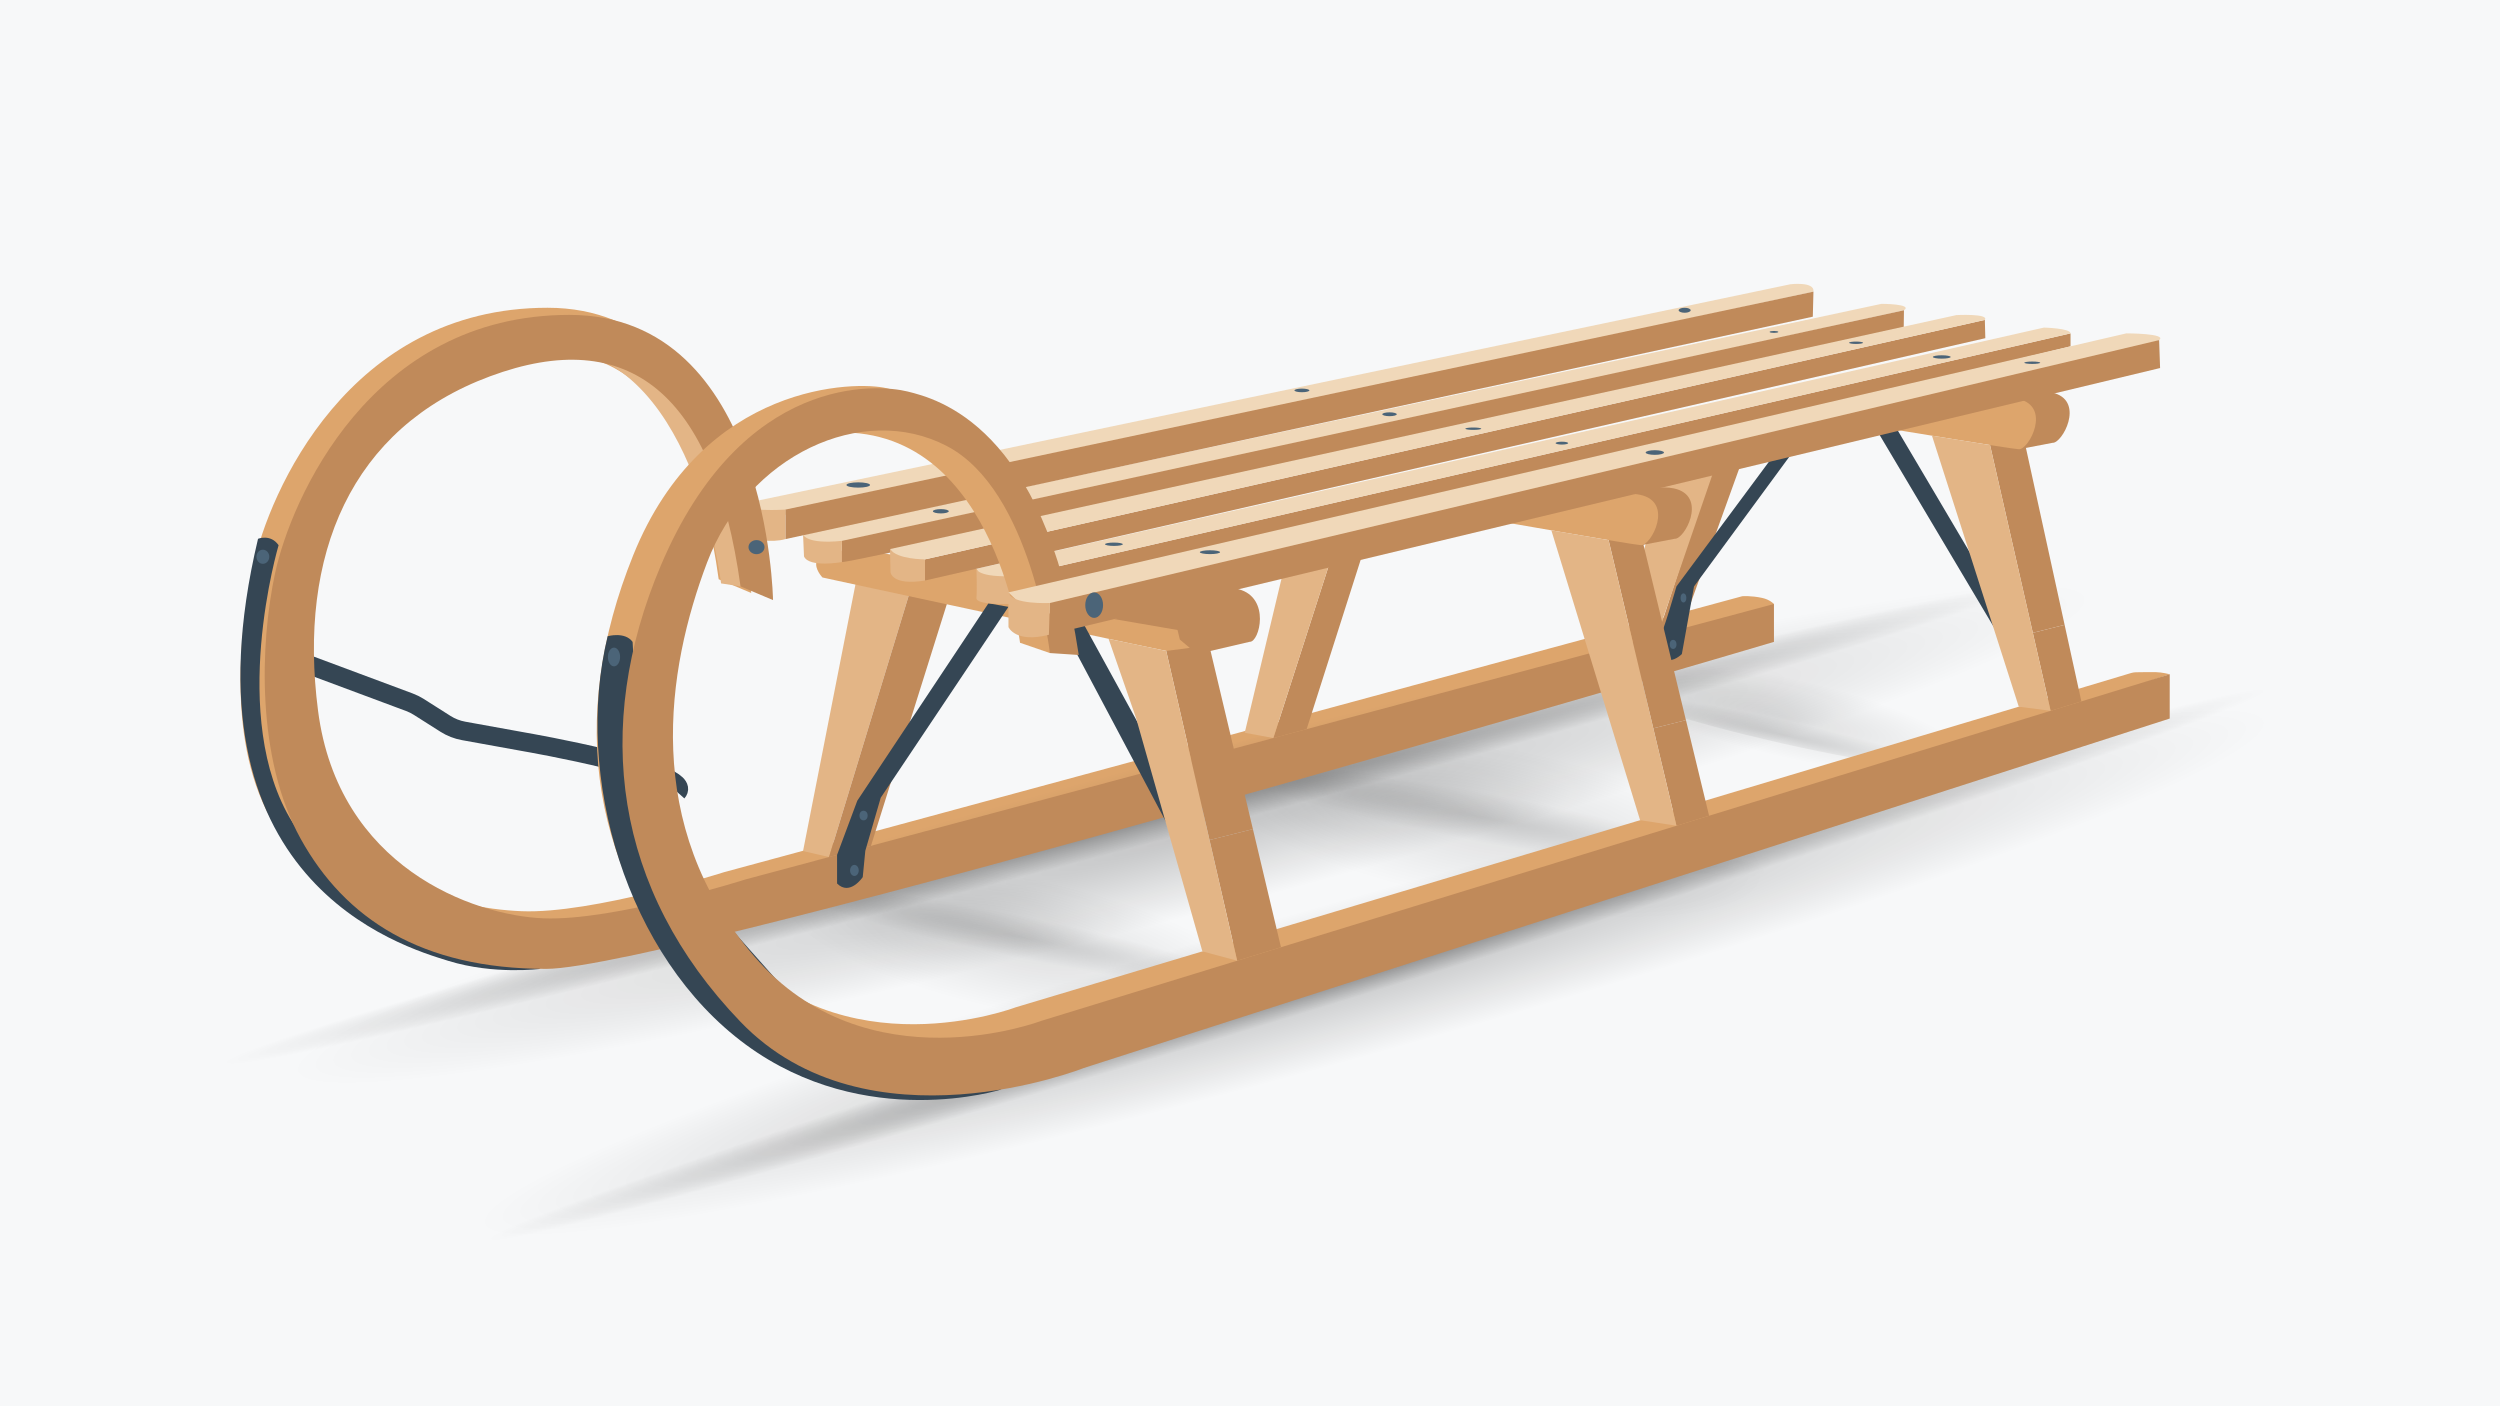 <?xml version="1.0" encoding="UTF-8"?><svg xmlns="http://www.w3.org/2000/svg" width="1920" height="1080" xmlns:xlink="http://www.w3.org/1999/xlink" viewBox="0 0 1920 1080"><defs><radialGradient id="Unbenannter_Verlauf_11" cx="-1907.19" cy="2680.08" fx="-1907.19" fy="2680.08" r="377.07" gradientTransform="translate(4536.12 213.91) scale(1.9 .16)" gradientUnits="userSpaceOnUse"><stop offset="0" stop-color="#000"/><stop offset="1" stop-color="#000" stop-opacity="0"/></radialGradient><radialGradient id="Unbenannter_Verlauf_11-2" cx="-1850.66" cy="2722.53" fx="-1850.66" fy="2722.53" r="377.07" gradientTransform="translate(4569.17 313.04) scale(1.9 .16)" xlink:href="#Unbenannter_Verlauf_11"/><radialGradient id="Unbenannter_Verlauf_11-3" cx="-1847.51" cy="2676.59" fx="-1847.51" fy="2676.59" r="377.07" gradientTransform="translate(4569.08 608.61) scale(1.9 .05)" xlink:href="#Unbenannter_Verlauf_11"/><radialGradient id="Unbenannter_Verlauf_11-4" cx="-2099.93" cy="2709.4" fx="-2099.93" fy="2709.4" r="321.32" gradientTransform="translate(1213.41 1929.87) rotate(90) scale(.58 .16)" xlink:href="#Unbenannter_Verlauf_11"/><radialGradient id="Unbenannter_Verlauf_11-5" cx="-2098.19" cy="2635.92" fx="-2098.19" fy="2635.92" r="321.32" gradientTransform="translate(924.07 1935.76) rotate(90) scale(.58 .05)" xlink:href="#Unbenannter_Verlauf_11"/><radialGradient id="Unbenannter_Verlauf_11-6" cx="-1516.58" cy="2665.55" fx="-1516.58" fy="2665.55" r="377.07" gradientTransform="translate(1560.95 1499.45) rotate(90) scale(.58 .16)" xlink:href="#Unbenannter_Verlauf_11"/><radialGradient id="Unbenannter_Verlauf_11-7" cx="-1514.54" cy="2502.64" fx="-1514.54" fy="2502.64" r="377.07" gradientTransform="translate(1271.71 1506.36) rotate(90) scale(.58 .05)" xlink:href="#Unbenannter_Verlauf_11"/><radialGradient id="Unbenannter_Verlauf_11-8" cx="-1110.13" cy="2608.84" fx="-1110.13" fy="2608.84" r="377.07" gradientTransform="translate(1581.45 962.34) rotate(90) scale(.37 .08)" xlink:href="#Unbenannter_Verlauf_11"/><radialGradient id="Unbenannter_Verlauf_11-9" cx="-1108.09" cy="2328.87" fx="-1108.09" fy="2328.87" r="377.07" gradientTransform="translate(1432.99 965.76) rotate(90) scale(.37 .03)" xlink:href="#Unbenannter_Verlauf_11"/><radialGradient id="Unbenannter_Verlauf_11-10" cx="-1932.63" cy="2532.53" fx="-1932.63" fy="2532.53" r="377.07" gradientTransform="translate(4535.74 508.4) scale(1.9 .05)" xlink:href="#Unbenannter_Verlauf_11"/></defs><g id="Ebene_4"><rect x="-215.22" y="-164.2" width="2350.44" height="1408.4" style="fill:#f7f8f9;"/></g><g id="stuff"><path d="M576.91,455.41s-3.33-219.05-156.41-219.05-213.96,142.62-225.92,197.97c-11.96,55.34-20.34,145.68,19.6,204.47,39.93,58.79,92.74,99.83,188.57,99.83s942.87-251.14,942.87-251.14l16.78-23.64s-3.15-3.39-9.06-4.65c-8.94-1.91-15.34-1.29-15.34-1.29l-781.98,211.94s-101.13,32.17-155.48,29.95c-54.35-2.22-150.86-25.49-166.39-145.3-15.53-119.81,18.56-231.28,125.35-270.94,106.79-39.66,171.93,12.87,192.46,161.31l24.96,10.53Z" style="fill:#dda56c;"/><polygon points="636.67 658.22 616.74 653.6 658.65 440.41 700.06 450.35 636.67 658.22" style="fill:#e3b586;"/><polygon points="636.67 658.22 700.06 450.35 729.15 457.67 668.91 649.59 636.67 658.22" style="fill:#c08a5a;"/><g style="opacity:.2;"><ellipse cx="906.91" cy="632.66" rx="752.29" ry="91.86" transform="translate(-131.7 253.14) rotate(-14.83)" style="fill:url(#Unbenannter_Verlauf_11);"/></g><g style="opacity:.2;"><ellipse cx="1047.53" cy="738.42" rx="752.29" ry="91.86" transform="translate(-161.2 312.31) rotate(-15.76)" style="fill:url(#Unbenannter_Verlauf_11-2);"/></g><g style="opacity:.35;"><ellipse cx="1053.44" cy="745.08" rx="752.29" ry="29.98" transform="translate(-173.09 344.46) rotate(-17.18)" style="fill:url(#Unbenannter_Verlauf_11-3);"/></g><g style="opacity:.5;"><g style="opacity:.2;"><ellipse cx="790.08" cy="716.67" rx="78.28" ry="194.63" transform="translate(-72.79 1343.79) rotate(-78.22)" style="fill:url(#Unbenannter_Verlauf_11-4);"/></g><g style="opacity:.25;"><ellipse cx="789.67" cy="723.55" rx="25.54" ry="194.63" transform="translate(-79.86 1348.87) rotate(-78.22)" style="fill:url(#Unbenannter_Verlauf_11-5);"/></g></g><g style="opacity:.5;"><g style="opacity:.2;"><ellipse cx="1144.47" cy="623.26" rx="91.86" ry="228.4" transform="translate(315.66 1628.92) rotate(-79.08)" style="fill:url(#Unbenannter_Verlauf_11-6);"/></g><g style="opacity:.25;"><ellipse cx="1144.11" cy="631.35" rx="29.98" ry="228.4" transform="translate(307.43 1635.12) rotate(-79.08)" style="fill:url(#Unbenannter_Verlauf_11-7);"/></g></g><g style="opacity:.5;"><g style="opacity:.2;"><ellipse cx="1372.2" cy="551.77" rx="47.15" ry="146.21" transform="translate(531.76 1768.76) rotate(-77.28)" style="fill:url(#Unbenannter_Verlauf_11-8);"/></g><g style="opacity:.25;"><ellipse cx="1372.03" cy="555.95" rx="15.39" ry="146.21" transform="translate(527.55 1771.85) rotate(-77.28)" style="fill:url(#Unbenannter_Verlauf_11-9);"/></g></g><g style="opacity:.35;"><ellipse cx="858.1" cy="637.53" rx="752.29" ry="29.98" transform="translate(-134.57 240.81) rotate(-14.83)" style="fill:url(#Unbenannter_Verlauf_11-10);"/></g><path d="M198.18,413.79s9.61-3.94,15.78,4.93c0,0-39.31,132.44,10.66,212.89,49.98,80.45,162.38,97.71,162.38,97.71l28.09,14.76s-35.73,4.71-70.74-6.13c-35-10.85-208.91-61.01-146.18-324.15Z" style="fill:#354654;"/><ellipse cx="201.88" cy="427.59" rx="4.93" ry="5.42" style="fill:#4b6478;"/><polygon points="1314.34 361.04 1274.16 485.03 1292.65 479.36 1337.27 355.49 1314.34 361.04" style="fill:#c08a5a;"/><path d="M616.74,410.34l828.25-176.99s24.4,0,17.26,4.93l-824.55,181.92-17.75-2.71-3.2-7.15Z" style="fill:#f0d8b9;"/><path d="M572.8,386.37l802.18-168.05s18.86-2.34,17.75,5.67l-811.98,176.25-7.4-6.29-.55-7.58Z" style="fill:#f0d8b9;"/><path d="M631.65,443.49c-10.2-2.08,280.05,60.57,287.69,61.06s16.61-35.05-9.76-40.72c-3.19-.69-229.3-39.03-238.24-39.93-64.96-6.59-39.69,19.6-39.69,19.6Z" style="fill:#dda56c;"/><path d="M646.57,431.66v-16.27l815.67-177.11-.18,13.13s-808.83,182.1-815.49,180.25Z" style="fill:#c08a5a;"/><polygon points="603.18 414.04 603.18 391.36 1392.73 223.98 1392.24 243.21 603.18 414.04" style="fill:#c08a5a;"/><path d="M616.74,410.34s1.73,7.89,29.83,5.05v16.27s-25.14,4.56-29.09-4.31l-.74-17.01Z" style="fill:#e3b586;"/><path d="M603.18,414.04c-10.48,3.08-25.94-.12-25.94-.12l-1.48-2.77-7.03-13.87,4.07-10.91c-4.25,7.21,30.38,4.99,30.38,4.99v22.68Z" style="fill:#e3b586;"/><path d="M568.74,450.35l-14.97-2.29s-21.08-182.04-134.22-180.93l94.29,12.2,27.73,37.35,31.24,117.58-4.07,16.1Z" style="fill:#e3b586;"/><path d="M236.88,510.42l77.54,28.9c2.53,.94,4.95,2.15,7.23,3.59l20.48,13c4.23,2.69,8.95,4.53,13.88,5.42l47.25,8.55s131.15,22.66,116.97,38.52" style="fill:none; stroke:#354654; stroke-miterlimit:10; stroke-width:14.4px;"/><path d="M593.69,460.88s-3.33-219.05-156.41-219.05-213.96,142.62-225.92,197.97c-11.96,55.34-14.42,143.09,19.6,204.47,34.02,61.38,92.74,99.83,188.57,99.83s942.87-251.14,942.87-251.14v-29.11l-789.61,211.47s-101.13,32.17-155.48,29.95-157.51-39.55-173.04-159.37c-15.53-119.81,25.21-217.22,132-256.87,106.79-39.66,171.93,12.87,192.46,161.31l24.96,10.53Z" style="fill:#c08a5a;"/><path d="M1540.63,471.47l-7.4-21.12s-11.83-11.42-12.33-12.4c-.49-.98-68.03-115.11-68.03-115.11l-12.33,6.15,105.5,177.49-5.42-35Z" style="fill:#354654;"/><path d="M1273.99,490.7c2.39-1.48,13.54-40.35,13.54-40.35l77.59-104.6,13.31-.73-77.4,105.33-9.37,51.98s-6.65,6.61-12.2,4.14-5.47-15.78-5.47-15.78Z" style="fill:#354654;"/><polygon points="1590.17 265.97 1590.17 256.03 780.42 442.38 780.42 463.58 1590.17 265.97" style="fill:#c08a5a;"/><path d="M749.91,436.84l819.8-185.25s20.45,.49,20.45,4.44l-809.75,186.36s-23.11,8.16-23.11,7.96-7.4-13.51-7.4-13.51Z" style="fill:#f0d8b9;"/><polygon points="710.41 445.83 710.41 429.57 1524.36 245.68 1524.73 259.73 710.41 445.83" style="fill:#c08a5a;"/><path d="M683.54,421.68l819-179.7s25.33-1.29,21.82,3.7l-813.95,183.89-11.89,2.47-9.06-2.03-5.92-8.32Z" style="fill:#f0d8b9;"/><path d="M1576.37,340.08l-25.88,4.94-.17-8.76-.57-29.95,9.64-5.13c6.24-.72,11.82-.75,16.24,.2,.89,.19,1.72,.41,2.51,.66h0c22.67,7.23,5.62,38.52-1.77,38.04Z" style="fill:#c08a5a;"/><g><path d="M855.77,475.56s.05-.02,.12-.05c-.99-.15-1.1-.15-.12,.05Z" style="fill:#c08a5a;"/><path d="M951.3,452.54v-.03s-.88-.2-.88-.2c-.14-.03-.27-.08-.42-.11-.1-.02-.2-.04-.29-.06l-17.69-4.09-34.02,9.86,.51,2.1c-21.65,6.64-41.04,14.82-42.63,15.49,4.36,.68,26,4.46,48.45,8.33l1.8,7.35,13.21,11.14,40.42-9.41c7.51,.48,16.28-33.83-8.46-40.38Z" style="fill:#c08a5a;"/></g><polygon points="1585.62 479.86 1561.21 486.01 1528.36 341.82 1553.94 334.97 1585.62 479.86" style="fill:#c08a5a;"/><polygon points="1277.24 366.95 1254.07 454.96 1271.23 498.22 1271.77 490.7 1316.19 361.41 1277.24 366.95" style="fill:#e3b586;"/><polygon points="977.91 566.83 1021.99 429.81 1047.63 421.68 1003.51 559.98 977.91 566.83" style="fill:#c08a5a;"/><polygon points="977.91 566.83 955.95 562.75 986 436.84 1021.99 429.81 977.91 566.83" style="fill:#e3b586;"/><polygon points="900.22 640.08 812.89 475.56 830.21 475.56 900.22 603.1 900.22 640.08" style="fill:#354654;"/><path d="M642.87,678.53v-21.97l15.53-41.63,100.73-151.6,15.37,2.72-98.11,146.6-11.83,40.74-1.97,20.21s-9.86,14.79-19.72,4.93Z" style="fill:#354654;"/><ellipse cx="581" cy="420.2" rx="6.16" ry="5.42" style="fill:#4b6478;"/><ellipse cx="663.21" cy="626.34" rx="3.14" ry="3.7" style="fill:#4b6478;"/><ellipse cx="656.18" cy="668.49" rx="3.33" ry="4.25" style="fill:#4b6478;"/><ellipse cx="1292.9" cy="459.21" rx="2.22" ry="3.51" style="fill:#4b6478;"/><ellipse cx="1284.95" cy="494.89" rx="2.59" ry="3.51" style="fill:#4b6478;"/><polygon points="1294.8 553.05 1269.75 559.36 1235.4 414.82 1260.16 409.95 1294.8 553.05" style="fill:#c08a5a;"/><polygon points="962.23 636.74 928.91 645.13 895.65 499.92 928.69 495.63 962.23 636.74" style="fill:#c08a5a;"/><path d="M1455.34,329.98c.74,0,87.51,14.54,95.15,15.04,7.64,.49,25.64-33.03-.74-38.7-26.38-5.67-94.41,23.66-94.41,23.66Z" style="fill:#dda56c;"/><path d="M1286.21,413.77l-25.88,4.94-.17-8.76-10.89-31.54,19.97-3.54c6.24-.72,11.82-.75,16.24,.2,.89,.19,1.72,.41,2.51,.66h0c22.67,7.23,5.62,38.52-1.77,38.04Z" style="fill:#c08a5a;"/><path d="M1156.33,401.34c-10.2-2.08,96.35,16.87,104,17.36,7.64,.49,25.64-33.03-.74-38.7s-103.26,21.34-103.26,21.34Z" style="fill:#dda56c;"/><ellipse cx="855.49" cy="417.98" rx="6.83" ry="1.29" style="fill:#4b6478;"/><ellipse cx="1199.53" cy="340.33" rx="4.81" ry="1.11" style="fill:#4b6478;"/><ellipse cx="1491.27" cy="274.15" rx="6.84" ry="1.29" style="fill:#4b6478;"/><ellipse cx="1425.45" cy="263.24" rx="5.36" ry=".92" style="fill:#4b6478;"/><ellipse cx="1362.41" cy="254.92" rx="3.33" ry=".74" style="fill:#4b6478;"/><ellipse cx="1293.82" cy="238.28" rx="4.62" ry="1.92" style="fill:#4b6478;"/><ellipse cx="999.87" cy="299.84" rx="5.73" ry="1.39" style="fill:#4b6478;"/><ellipse cx="1067.16" cy="318.15" rx="5.55" ry="1.48" style="fill:#4b6478;"/><ellipse cx="1131.5" cy="329.24" rx="6.1" ry=".92" style="fill:#4b6478;"/><ellipse cx="722.55" cy="392.65" rx="6.1" ry="1.66" style="fill:#4b6478;"/><ellipse cx="659.13" cy="372.47" rx="9.06" ry="2.03" style="fill:#4b6478;"/><path d="M749.91,436.84s.55,7.03,30.5,5.55v21.2s-31.06,1.91-30.5-4.38,0-22.37,0-22.37Z" style="fill:#e3b586;"/><path d="M710.41,429.57s-21.32,.25-26.87-7.89l.37,17.75s.86,10.6,26.5,6.41v-16.27Z" style="fill:#e3b586;"/><path d="M806.3,501.54l-22.92-7.89s-20.95-175.02-151.72-160.72l25.51-16.27,49.3,2.34,22.19,13.93,51.77,53.43,30.57,81.65,5.42,21.42-10.11,12.11Z" style="fill:#dda56c;"/><path d="M786.53,491.17s-14.05-124.98-79.13-158.99c-65.08-34.02-153.08,7.4-184.14,89.48-31.06,82.09-50.29,201.88,36.24,302.46,86.52,100.57,220.37,49.55,220.37,49.55l856.77-256.78c1.23-.37,2.5-.57,3.78-.59,3.24-.06,9.93-.16,15.32-.09,4.59,.06,10.6,1.6,10.6,1.6l-853.93,292.09s-166.02,65.82-263.45-35.5-113.07-222.89-62.67-347.94c53.78-133.46,171.86-133.94,194.66-128.29,22.8,5.66,101.14,18.47,127.76,194.47l-22.19-1.48Z" style="fill:#dda56c; fill-rule:evenodd;"/><polygon points="983.79 727.47 950.14 737.81 928.91 645.13 962.23 636.74 983.79 727.47" style="fill:#c08a5a;"/><polygon points="1312.58 626.47 1287.53 634.17 1269.75 559.36 1294.8 553.05 1294.81 553.05 1312.58 626.47" style="fill:#c08a5a;"/><polygon points="1598.49 538.66 1574.87 545.92 1561.21 486.01 1585.62 479.86 1598.49 538.66" style="fill:#c08a5a;"/><path d="M466.67,488.63s13.26-3.8,19.17,4.34l7.64,143.77,156.28,175.89,119.37,24.06s-104.41,33.15-196.34-34.41c-91.93-67.56-132.2-206.4-106.13-313.65Z" style="fill:#354654;"/><path d="M806.3,501.54s-14.05-124.98-79.13-158.99c-65.08-34.02-153.08,7.4-184.14,89.48-31.06,82.09-50.29,201.88,36.24,302.46,86.52,100.57,220.37,49.55,220.37,49.55l866.7-266.22v34.02l-834.16,268.44s-166.02,65.82-263.45-35.5c-97.43-101.31-113.83-226.4-61.19-350.53,62.67-147.8,166.64-139.24,189.44-133.59,22.8,5.66,104.89,26.36,131.51,202.36l-22.19-1.48Z" style="fill:#c08a5a;"/><g><path d="M1658.21,261.2c6.66-5.18-25.14-5.18-25.14-5.18l-858.57,198.93,18.49,17.75,24.4-2.96,820.85-196.71,19.97-11.83Z" style="fill:#f0d8b9;"/><polygon points="806.3 463.09 1658.21 261.2 1658.95 282.65 805.56 487.49 806.3 463.09" style="fill:#c08a5a;"/><ellipse cx="840.32" cy="464.75" rx="6.84" ry="9.8" style="fill:#4b6478;"/><ellipse cx="929.24" cy="424.08" rx="7.76" ry="1.48" style="fill:#4b6478;"/><ellipse cx="1270.9" cy="347.54" rx="7.03" ry="1.79" style="fill:#4b6478;"/><ellipse cx="1560.78" cy="278.58" rx="6.1" ry=".92" style="fill:#4b6478;"/><path d="M774.5,454.96v26.62s5.18,12.57,31.06,5.92l.74-24.4s-29.58,1.48-31.8-8.13Z" style="fill:#e3b586;"/></g><ellipse cx="471.55" cy="504.56" rx="4.68" ry="7.2" style="fill:#4b6478;"/><polygon points="1483.75 334.61 1550.42 542.73 1574.87 545.91 1528.36 341.81 1483.75 334.61" style="fill:#e3b586;"/><polygon points="1191.44 407.3 1259.59 629.89 1287.53 634.17 1235.39 414.82 1191.44 407.3" style="fill:#e3b586;"/><polygon points="851.39 490.64 872.49 551.46 923.43 730.64 950.13 737.81 895.65 499.92 851.39 490.64" style="fill:#e3b586;"/></g></svg>